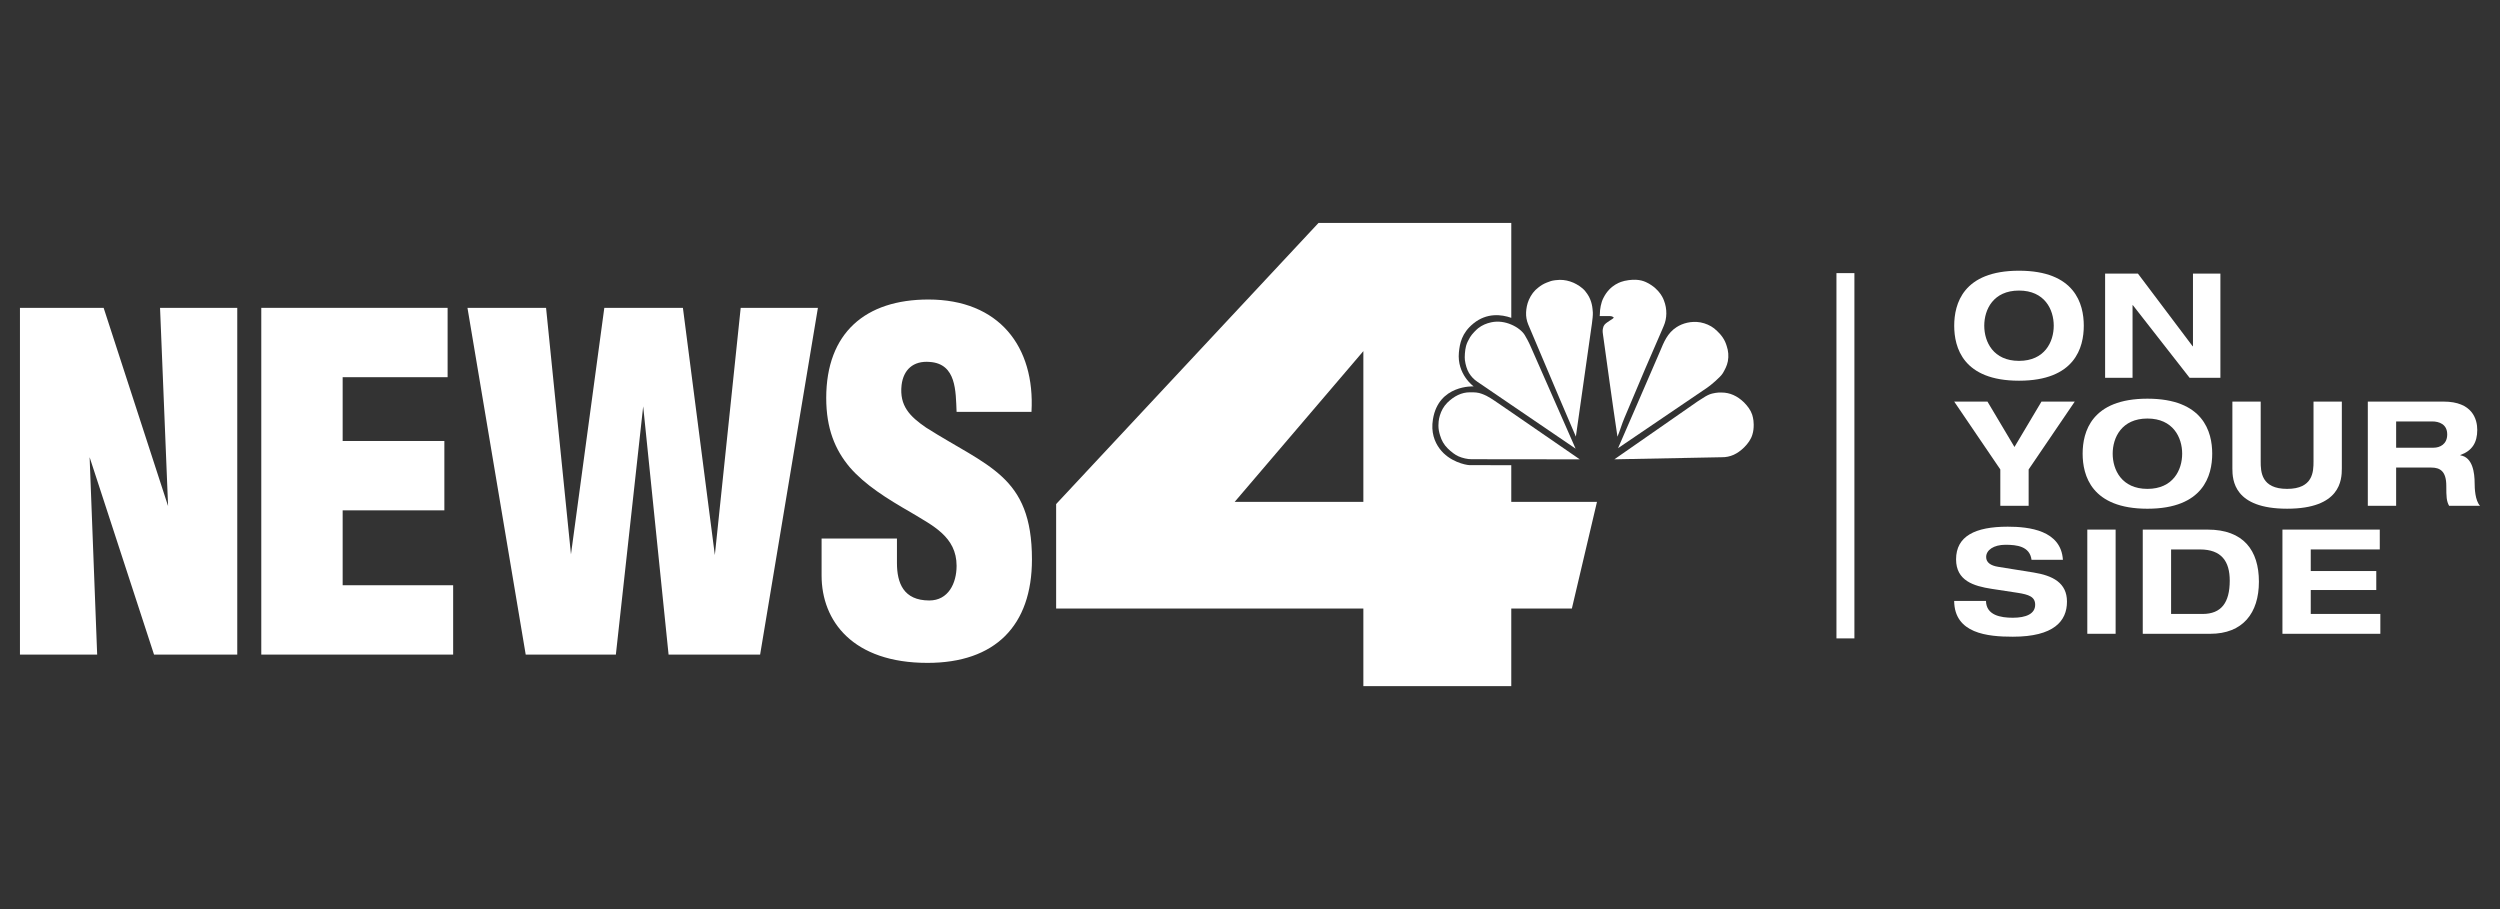 <?xml version="1.0" encoding="utf-8"?>
<!-- Generator: Adobe Illustrator 25.0.0, SVG Export Plug-In . SVG Version: 6.00 Build 0)  -->
<svg version="1.1" id="Layer_1" xmlns="http://www.w3.org/2000/svg" xmlns:xlink="http://www.w3.org/1999/xlink" x="0px" y="0px"
	 viewBox="0 0 165 60" style="enable-background:new 0 0 165 60;" xml:space="preserve">
<rect x="0" y="0" width="165" height="60" fill="#333333" stroke="none"/>
<style type="text/css">
	.st0{fill:none;}
	.st1{fill-rule:evenodd;clip-rule:evenodd;fill:#FFFFFF;}
</style>
<rect class="st0" width="165" height="60"/>
<g>
	<path class="st1" d="M133.254,25.127c3.698,0,4.276-2.196,4.276-3.63s-0.578-3.63-4.276-3.63c-3.698,0-4.276,2.196-4.276,3.63
		S129.556,25.127,133.254,25.127z M133.254,19.177c1.694,0,2.293,1.251,2.293,2.32c0,1.07-0.6,2.32-2.293,2.32
		c-1.696,0-2.293-1.251-2.293-2.32C130.961,20.427,131.558,19.177,133.254,19.177z"/>
	<polygon class="st1" points="140.748,20.139 140.767,20.139 144.514,24.935 146.546,24.935 146.546,18.058 144.736,18.058 
		144.736,22.855 144.716,22.855 141.104,18.058 138.937,18.058 138.937,24.935 140.748,24.935 	"/>
	<polygon class="st1" points="132.955,29.501 131.174,26.506 128.978,26.506 132.021,30.984 132.021,33.383 133.89,33.383 
		133.89,30.984 136.933,26.506 134.737,26.506 	"/>
	<path class="st1" d="M141.73,33.576c3.698,0,4.276-2.196,4.276-3.633c0-1.434-0.578-3.63-4.276-3.63
		c-3.698,0-4.276,2.196-4.276,3.63C137.455,31.38,138.033,33.576,141.73,33.576z M141.73,27.623c1.696,0,2.293,1.253,2.293,2.32
		c0,1.07-0.597,2.323-2.293,2.323c-1.696,0-2.293-1.253-2.293-2.323C139.437,28.876,140.034,27.623,141.73,27.623z"/>
	<path class="st1" d="M150.949,33.575c3.516,0,3.612-1.888,3.612-2.658v-4.411h-1.869v3.949c0,0.674-0.029,1.811-1.743,1.811
		c-1.715,0-1.743-1.137-1.743-1.811v-3.949h-1.869v4.411C147.337,31.688,147.433,33.575,150.949,33.575z"/>
	<path class="st1" d="M163.326,31.891c0-0.675-0.124-1.715-0.943-1.839V30.03c0.778-0.278,1.116-0.818,1.116-1.656
		c0-0.702-0.316-1.869-2.223-1.869h-5v6.877h1.869v-2.523h2.32c0.578,0,0.991,0.24,0.991,1.205c0,0.721,0.011,1.002,0.184,1.318
		h2.042C163.356,33.036,163.326,32.226,163.326,31.891z M160.619,29.549h-2.474v-1.734h2.377c0.454,0,0.994,0.176,0.994,0.859
		C161.516,29.319,161.033,29.549,160.619,29.549z"/>
	<path class="st1" d="M134.217,37.785l-2.341-0.376c-0.482-0.077-0.79-0.279-0.79-0.645c0-0.462,0.501-0.809,1.271-0.809
		c0.751,0,1.608,0.096,1.724,0.992h2.071c-0.125-1.946-2.225-2.186-3.641-2.186c-2.157,0-3.41,0.626-3.41,2.157
		c0,1.406,1.156,1.763,2.35,1.946l1.705,0.26c0.742,0.116,1.165,0.26,1.165,0.79c0,0.597-0.597,0.857-1.474,0.857
		c-0.809,0-1.753-0.164-1.772-1.108h-2.1c0.019,2.148,2.196,2.36,3.872,2.36c2.707,0,3.573-1.031,3.573-2.312
		C136.423,38.459,135.469,37.987,134.217,37.785z"/>
	<rect x="137.762" y="34.953" class="st1" width="1.869" height="6.877"/>
	<path class="st1" d="M145.709,34.954h-4.287v6.877h4.449c2.158,0,3.217-1.369,3.217-3.439
		C149.088,36.321,148.067,34.954,145.709,34.954z M145.372,40.521h-2.08v-4.257h1.907c1.424,0,1.964,0.789,1.964,2.061
		C147.162,39.778,146.603,40.521,145.372,40.521z"/>
	<polygon class="st1" points="152.509,38.941 156.834,38.941 156.834,37.688 152.509,37.688 152.509,36.263 157.065,36.263 
		157.065,34.953 150.641,34.953 150.641,41.83 157.103,41.83 157.103,40.52 152.509,40.52 	"/>
	<rect x="121.206" y="18.026" class="st1" width="1.185" height="24.108"/>
	<polygon class="st1" points="11.094,33.404 6.84,20.318 1.317,20.318 1.317,43.203 6.413,43.203 5.915,30.175 10.166,43.203 
		15.659,43.203 15.659,20.318 10.563,20.318 	"/>
	<polygon class="st1" points="22.615,33.683 29.328,33.683 29.328,29.105 22.615,29.105 22.615,24.895 29.542,24.895 29.542,20.318 
		17.245,20.318 17.245,43.203 29.908,43.203 29.908,38.626 22.615,38.626 	"/>
	<polygon class="st1" points="47.18,36.634 45.072,20.318 39.885,20.318 37.684,36.587 36.04,20.318 30.853,20.318 34.697,43.203 
		40.647,43.203 42.45,26.819 44.126,43.203 50.168,43.203 53.982,20.318 48.886,20.318 	"/>
	<path class="st1" d="M66.125,31.455c-1.251-1.159-2.99-1.953-5.004-3.234c-1.068-0.732-1.77-1.434-1.617-2.807
		c0.122-1.007,0.763-1.617,1.861-1.526c1.77,0.122,1.709,1.953,1.77,3.295h4.943c0.244-4.302-2.136-7.415-6.804-7.415
		c-4.15,0-6.743,2.197-6.743,6.499c0,2.014,0.58,3.418,1.556,4.577c1.007,1.16,2.411,2.044,4.058,2.99
		c1.404,0.854,2.99,1.587,2.99,3.509c0,1.159-0.549,2.288-1.8,2.288c-1.709,0-2.136-1.159-2.136-2.472v-1.617h-4.974v2.441
		c0,3.021,2.075,5.767,6.988,5.767c4.455,0,6.896-2.441,6.896-6.835C68.108,34.14,67.376,32.615,66.125,31.455z"/>
	<path class="st1" d="M99.744,30.705c-1.623-0.003-2.731-0.005-2.777-0.008c-0.224-0.008-1.315-0.219-1.953-1.086
		c-0.332-0.448-0.581-1.075-0.44-1.937c0.37-2.299,2.688-2.172,2.688-2.172s-1.113-0.791-0.975-2.245
		c0.057-0.57,0.178-1.275,0.962-1.91c0.886-0.718,1.848-0.597,2.496-0.37v-6.264H87.022L69.705,33.268v6.893h20.277v5.124h9.762
		v-5.124h4l1.656-7.036h-5.656V30.705z M89.982,33.125h-8.495l8.495-9.951V33.125z"/>
	<path class="st1" d="M98.645,26.451c-0.189-0.124-0.37-0.246-0.538-0.327c-0.24-0.119-0.438-0.176-0.484-0.186
		c-0.124-0.03-0.262-0.043-0.405-0.046c0,0-0.135,0-0.205,0c-0.546,0-1.045,0.246-1.499,0.694c-0.243,0.251-0.389,0.527-0.483,0.835
		c-0.038,0.132-0.068,0.259-0.081,0.394c-0.011,0.092-0.011,0.186-0.014,0.273c0,0.232,0.043,0.448,0.111,0.656
		c0.092,0.316,0.248,0.605,0.508,0.859c0.224,0.216,0.465,0.408,0.708,0.516c0.254,0.111,0.597,0.194,0.867,0.189l2.615,0.003
		l4.519,0.005c0,0-2.871-1.98-4.519-3.112C99.179,26.815,98.761,26.526,98.645,26.451z"/>
	<path class="st1" d="M98.431,21.27c-0.338,0.073-0.61,0.192-0.864,0.386c-0.105,0.084-0.416,0.381-0.543,0.6
		c-0.116,0.197-0.208,0.373-0.265,0.581c-0.073,0.257-0.103,0.74-0.076,0.929c0.041,0.305,0.132,0.621,0.267,0.845
		c0.143,0.235,0.321,0.427,0.546,0.578l2.247,1.532l4.246,2.89l-2.912-6.62c-0.032-0.07-0.17-0.421-0.443-0.875
		c-0.154-0.254-0.481-0.521-0.891-0.694C99.355,21.254,98.888,21.173,98.431,21.27z"/>
	<path class="st1" d="M102.894,26.213l1.113,2.604l1.016-7.153c0.011-0.078,0.035-0.23,0.043-0.297
		c0.041-0.297,0.068-0.567,0.062-0.743c-0.003-0.068-0.014-0.165-0.022-0.243c-0.016-0.13-0.019-0.167-0.051-0.305
		c0,0-0.043-0.221-0.178-0.486c-0.059-0.116-0.149-0.24-0.24-0.357c-0.208-0.267-0.543-0.459-0.781-0.57
		c-0.316-0.135-0.597-0.194-0.916-0.192c-0.132,0-0.448,0.035-0.578,0.078c-0.092,0.03-0.2,0.07-0.281,0.103
		c-0.213,0.084-0.386,0.192-0.554,0.327c-0.262,0.194-0.475,0.475-0.619,0.805c-0.124,0.284-0.173,0.567-0.186,0.829
		c-0.014,0.276,0.035,0.54,0.135,0.789L102.894,26.213z"/>
	<path class="st1" d="M106.98,28.206c0.07-0.205,0.143-0.413,0.224-0.602c0.467-1.094,0.918-2.188,1.386-3.282
		c0.37-0.862,0.737-1.694,1.107-2.553c0.035-0.086,0.073-0.176,0.111-0.262c0.213-0.484,0.235-1.113,0.011-1.677
		c-0.011-0.027-0.232-0.727-1.099-1.167c-0.267-0.14-0.708-0.297-1.507-0.124c-0.184,0.046-0.945,0.227-1.391,1.132
		c-0.154,0.292-0.232,0.737-0.232,1.056c0,0.014-0.011,0.119-0.011,0.135c0.2,0,0.354-0.003,0.543-0.003
		c0.189,0.003,0.278-0.005,0.392,0.105c-0.078,0.089-0.208,0.157-0.286,0.208c-0.054,0.049-0.205,0.119-0.321,0.248
		c-0.065,0.084-0.084,0.124-0.111,0.249c-0.019,0.086-0.027,0.14-0.019,0.246c0,0.043,0.008,0.111,0.019,0.162
		c0.011,0.081,0.022,0.165,0.035,0.246c0.138,0.954,0.267,1.907,0.397,2.863c0.165,1.21,0.346,2.423,0.524,3.636
		C106.834,28.628,106.907,28.417,106.98,28.206z"/>
	<path class="st1" d="M106.791,29.579l5.894-4c0.221-0.149,0.875-0.697,1.021-0.948c0.132-0.227,0.276-0.486,0.332-0.786
		c0.065-0.351,0.032-0.691-0.073-0.999c-0.062-0.205-0.14-0.392-0.27-0.578c-0.051-0.068-0.113-0.159-0.176-0.227
		c-0.086-0.1-0.284-0.286-0.389-0.37c-0.251-0.194-0.565-0.33-0.899-0.394c-0.619-0.105-1.18,0.059-1.575,0.313
		c-0.61,0.389-0.843,0.997-1.094,1.596C109.311,23.785,106.791,29.579,106.791,29.579z"/>
	<path class="st1" d="M115.646,27.374c-0.097-0.3-0.3-0.57-0.538-0.813c-0.448-0.435-0.943-0.654-1.48-0.654
		c-0.073,0-0.194,0-0.194,0c-0.14,0.011-0.278,0.03-0.402,0.062c-0.076,0.019-0.146,0.038-0.211,0.065
		c-0.159,0.065-0.359,0.181-0.602,0.346c-0.057,0.035-0.116,0.078-0.181,0.116l-5.489,3.819l7.096-0.138
		c0.265,0.003,0.527-0.049,0.775-0.159c0.238-0.108,0.478-0.278,0.694-0.492c0.254-0.254,0.459-0.54,0.546-0.854
		c0.065-0.203,0.084-0.416,0.084-0.646c-0.005-0.084-0.005-0.178-0.016-0.267C115.713,27.628,115.683,27.504,115.646,27.374z"/>
</g>
</svg>
